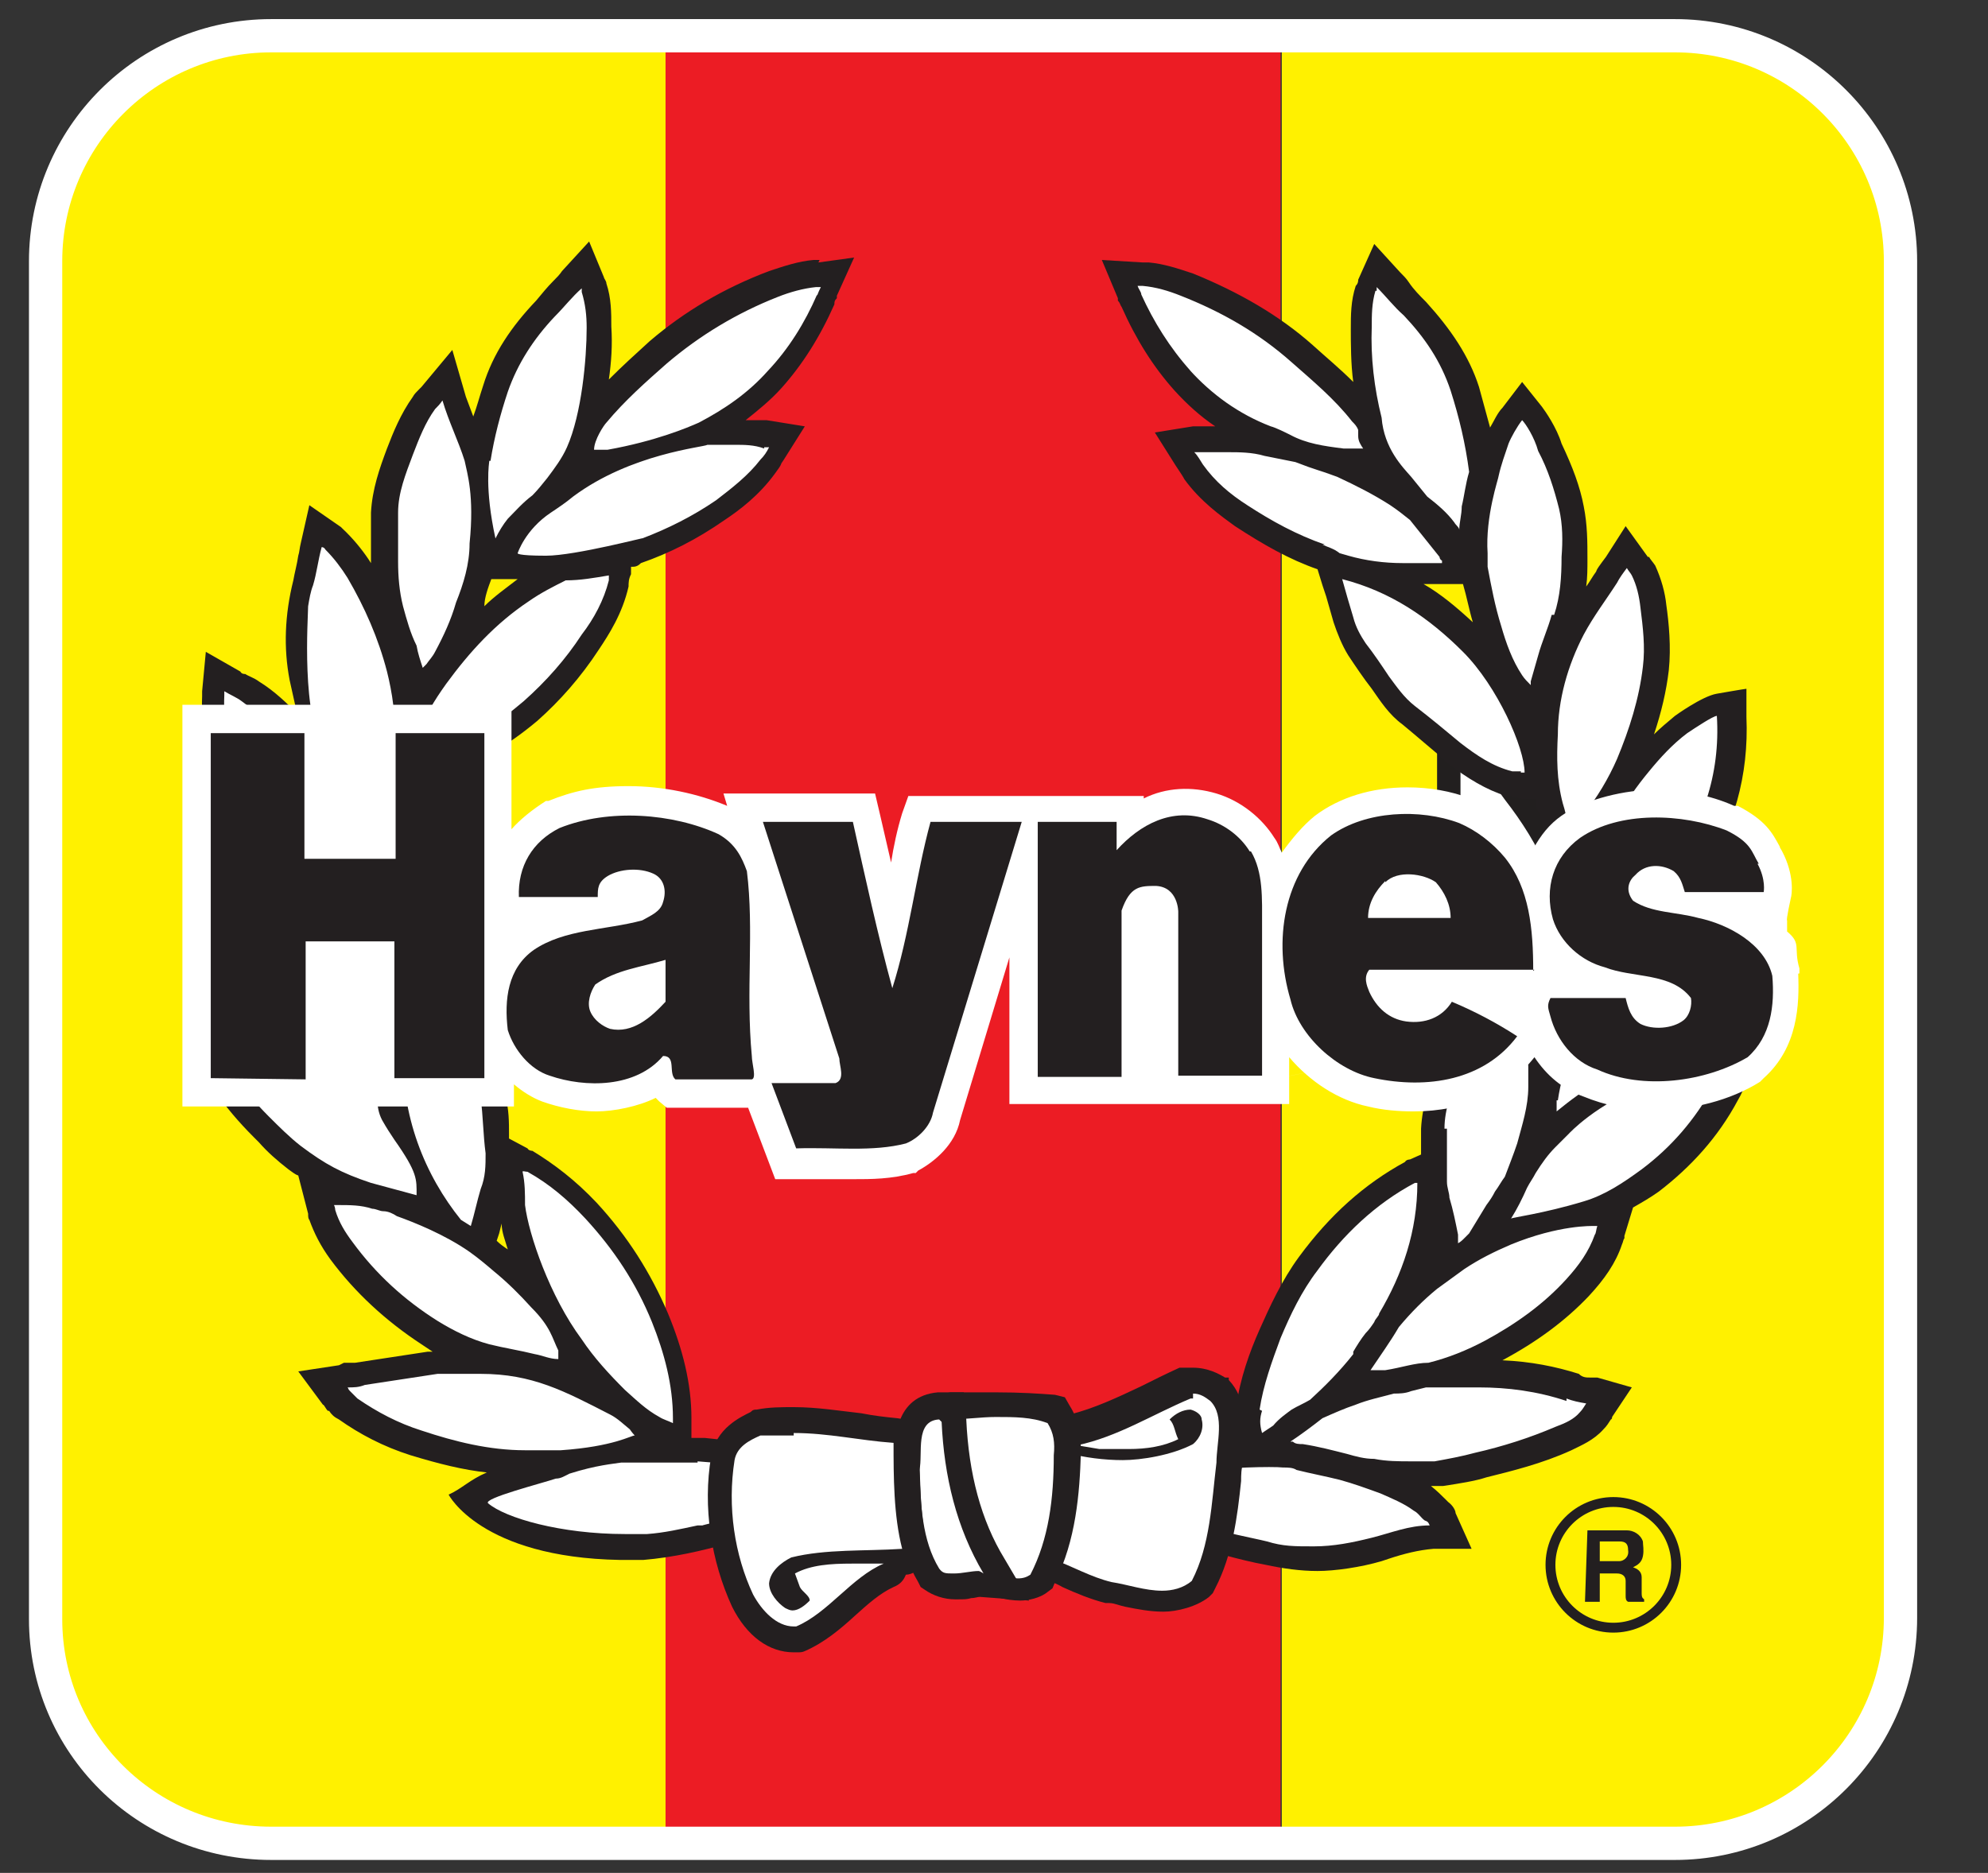 <?xml version="1.0" encoding="UTF-8"?>
<svg id="Layer_1" xmlns="http://www.w3.org/2000/svg" version="1.1" viewBox="0 0 161.3 152">
  <rect x="0" y="0" width="161.3" height="152" fill="#333333" stroke="none"/>
  <!-- Generator: Adobe Illustrator 29.1.0, SVG Export Plug-In . SVG Version: 2.1.0 Build 142)  -->
  <defs>
    <style>
      .st0 {
        fill: #221f1f;
      }

      .st1 {
        fill: #fff;
      }

      .st2 {
        stroke: #fff;
        stroke-width: 2.7px;
      }

      .st2, .st3 {
        fill: none;
      }

      .st3 {
        stroke: #231f20;
        stroke-miterlimit: 3.9;
        stroke-width: .8px;
      }

      .st4 {
        fill: #231f20;
      }

      .st5 {
        fill: #ec1c24;
      }

      .st6 {
        fill: #fff100;
      }
    </style>
  </defs>
  <path class="st6" d="M57.5,149.2H20.3c-9.2,0-16.7-7.4-16.7-16.7V20.8C3.6,10.8,11.7,2.7,21.7,2.7h40.9v146.5h-5.1Z"/>
  <rect class="st5" x="54" y="3.6" width="49.9" height="145.1"/>
  <path class="st6" d="M140.7,148.5h-36.7V3h31.4c10.3,0,18.7,8.3,18.7,18.7v113.5c0,7.3-6.1,13.3-13.4,13.3"/>
  <path class="st2" d="M22,149.6h113.9c10.1,0,18.3-8.2,18.3-18.3V21.2c0-10.1-8.2-18.3-18.3-18.3H22C11.9,2.9,3.7,11.1,3.7,21.2v110.2c0,10.1,8.2,18.2,18.3,18.2Z"/>
  <path class="st4" d="M128.6,130h1.2v-2.3h1.4c.4,0,.7.2.7.6v1.2c0,.2,0,.4.2.5h1.3v-.2c-.1-.1-.2-.1-.2-.5v-1.3c0-.5-.4-.7-.7-.8.4-.2.7-.4.8-.9s0-.9,0-1.2c-.2-.6-.8-.9-1.3-.9h-3.2l-.2,5.8h0ZM129.8,125.1h1.6c.5,0,.7.2.7.7.1.6-.4.9-.7.9h-1.6v-1.6h0Z"/>
  <circle class="st3" cx="130.9" cy="127" r="5.1"/>
  <path class="st1" d="M53.8,116.2c-.3,0-.6-.3-.8-.4-1.2-.7-2.3-1.6-3-2.4-2.3-2.2-4-4.4-5.3-6.7-1.6-2.8-2.7-5.8-3.1-9,0-.6,0-1.2-.2-1.9v-2.7c0,0,1.6.9,1.6.9,0,0,.2,0,.3.2,1.8,1,3.4,2.3,5,4,2.4,2.6,4.3,5.5,5.6,8.6,1.2,2.8,1.7,5.4,1.8,8.1v2l-1.9-.7Z"/>
  <path class="st1" d="M101.3,116.4c-.2-.8,0-1.6,0-2.1.3-2.3,1.1-4.3,1.8-6.1.8-1.8,1.7-3.9,3.1-5.7,2.3-3.2,5.1-5.7,8.2-7.4h.2c0,0,1.5-.7,1.5-.7v1.5c0,3.8-1.2,7.6-3.3,11.1-2.5,4.3-5.9,7.7-10,10l-1.2.7-.2-1.3Z"/>
  <path class="st1" d="M114.6,119.7c-.9,0-1.9,0-3.1-.2-2-.3-4-.7-5.9-1.2l-.8-.2c0,0-.2,0-.3,0l-1.2-.4.6-1.2c.4-.7,1-1.1,1.5-1.4,1.5-1,3.1-1.6,4.4-2,2.7-.9,4.9-1.4,7-1.6,1.2,0,2.2,0,3.2,0,2.8,0,5.3.4,7.5,1.1.3,0,.6.2,1,.3h.6c0,0,1.4.5,1.4.5l-.8,1.2v.2c-.2.2-.4.4-.5.6-.7.7-1.6,1.2-2.3,1.5-2.3,1.1-4.7,1.7-6.7,2.1-1.4.3-2.4.5-3.4.7-.8.2-1.5.2-2.2.2"/>
  <path class="st1" d="M106.7,126.5c-1.3,0-2.7,0-4-.4-1.9-.4-3.9-.9-5.8-1.5-.9-.3-1.8-.8-2.7-1.2-.4-.2-.8-.4-1.2-.6-.4-.2-.7-.3-1.1-.5l-2.3-1,1.7-1h0c.2-.2.4-.4.7-.5l.8-.2c.8-.3,1.8-.5,2.7-.7,1.8-.4,3.5-.6,5.2-.8h1.1c.8,0,1.7,0,2.4.2,3.1.4,5.8,1.2,8.2,2.1,1,.4,2,.9,2.8,1.4.4.2.7.6,1,.8l.2.2c.2.2.3.4.4.6l.7,1.4h-1.6c-1.3,0-2.5.5-3.9.9l-.6.2c-1.5.4-3.2.6-4.8.6"/>
  <path class="st1" d="M49.3,37.5c-.4,0-.7,0-1,0-.6,0-1-.4-1.2-.8-.2-.4-.2-.9,0-1.4.4-.7.8-1.3,1.2-1.8,1.5-1.8,3.3-3.4,5-4.9,2.7-2.3,5.8-4.2,9.4-5.6,1.2-.4,2.3-.7,3.4-.9h1.9c0-.1-.5,1.4-.5,1.4,0,0-.2.6-.3.7-1.2,2.6-2.5,4.7-4.2,6.5-2.1,2.4-4.4,4-7.1,5h-.3c-1.8.8-3.7,1.5-5.7,1.7-.2.2-.4.2-.7.2"/>
  <path class="st1" d="M127.7,76.1v-1.2c.3-3.2,1.1-6.2,2.6-8.9.8-1.6,1.9-2.9,2.9-4.1.9-1,1.9-2.2,3.2-3.2.4-.3,2.2-1.5,2.9-1.6l1.2-.2v1.2c.3,4.9-1.2,9.4-4.2,13.5-2,2.7-5.6,5.9-7.5,6.1h-1.2c0,0,.1-1.6.1-1.6Z"/>
  <path class="st1" d="M30.7,67.9c-.8-.2-1.6,0-2-.3-1-1-2.1-4.1-2.5-5.1-1-2.2-1.1-4.8-1.6-7.5-.5-2.4-.4-4.9.3-7.6.2-.7.3-1.4.5-2.1l.6-2.5,1.3.9c.1,0,.3.2.4.3.8.8,1.4,1.7,1.9,2.6,1.5,2.5,2.6,5.2,3.3,7.8.4,1.5.4,3.1,0,5.1-.2,1.4-.4,2.7-.6,4.1l-.4,1.8c0,0-.3,1.4-.3,1.4l-1,1.1Z"/>
  <path class="st1" d="M39.5,44.5c-.5-.5-.8-1.2-.9-1.7-.3-1.3-.3-2.6-.2-3.9.2-2.4.8-4.9,1.7-7.6.8-2.3,2.1-4.5,4.1-6.5s1-1.1,1.5-1.6l1.7-1.9.6,1.5c0,.1,0,.3.2.4.3,1.1.4,2.2.4,3.2,0,3-.3,5.8-1.1,8.5-.4,1.5-1.2,2.9-2.4,4.4-.9,1.1-1.8,2.2-2.6,3.2l-1.2,1.5c0,0,0,0-.2.2l-.8.8-.8-.5Z"/>
  <path class="st1" d="M109.6,37.5h-.7c-2-.3-3.9-1-5.7-1.6h-.3c-2.7-1.1-5-2.7-7.1-5-1.6-1.8-3-3.9-4.2-6.5,0-.1-1-2.3-1-2.3h1.6c.2.1.3.1.4.1,1.1.1,2.3.4,3.4.9,3.5,1.4,6.7,3.2,9.3,5.5,1.8,1.6,3.5,3.1,5.1,4.9.4.5.8,1,1.2,1.8.3.5.3,1,0,1.4-.2.4-.6.7-1.2.8-.2,0-.6,0-.9,0"/>
  <path class="st1" d="M113.9,46.5c-2.2,0-4.4-.4-6.8-1.2-2.2-.8-4.3-1.9-6.6-3.4-1.1-.8-2.7-1.9-3.9-3.5-.2-.2-.3-.5-.5-.8l-1.1-1.7,2-.3c.8,0,1.7-.2,2.5-.2,1.5,0,3.1.2,4.7.5,2.9.7,5.9,1.9,9,3.9,1.7,1.1,2.9,2.1,3.9,3.3.5.6.8,1.2,1.1,1.8l.5,1.4h-3.4c-.3.2-.8.2-1.4.2"/>
  <path class="st1" d="M117.9,44.5l.8-.7-.8.7q-.2-.2-.3-.3l-1.2-1.5c-.9-1.1-1.7-2.2-2.6-3.2-1.2-1.5-2-2.9-2.4-4.4-.8-2.7-1.1-5.5-1.1-8.5s0-2.1.4-3.2c0-.1,0-.3,0-.4l.7-1.4,1.1,1.1.7.8c.5.5,1,1.1,1.5,1.6,1.9,2,3.3,4.1,4.1,6.5.9,2.7,1.5,5.1,1.7,7.6,0,1.2.2,2.5-.2,3.9,0,.5-.4,1.2-.9,1.7l-.8.8-.8-1.1Z"/>
  <path class="st1" d="M126.1,66.7c0-.4-.2-.8-.3-1.2-.6-2-.6-4.2-.5-6,0-3,.9-5.9,2.3-8.6.5-1.1,1.2-2.1,1.9-3.1.3-.4.6-.8.8-1.2.2-.3,1.6-2.4,1.6-2.4l1,1.4c.1.2.3.4.4.5.5,1,.7,2,.8,2.9.2,1.4.4,3.2.2,5-.2,2.4-1,5-2.2,7.8-.9,2-1.8,3.5-2.8,4.7-.3.3-.5.6-.8.8l-.4.4-1.3,1.3-.7-2.3Z"/>
  <path class="st1" d="M28.4,75.8c-.3,0-.5-.3-.8-.4-1.1-.7-2-1.6-3.1-2.6-1.4-1.4-2.4-2.6-3.3-3.8-1-1.4-1.8-3.1-2.6-5.3-.8-2.5-1.2-4.9-1.1-7.3l.2-1.9,1.4.8.5.3c.4.2.7.4,1,.6,1.3.8,2.4,2,3.2,2.8.9,1,2,2.2,2.9,3.5,1,1.6,1.8,3.4,2.5,5.7.7,2.2,1,4.4,1.1,6.6v2.1l-1.9-1.1Z"/>
  <path class="st1" d="M33.2,54.6l-.5-1.8-.3-1.1c-.2-.8-.5-1.5-.7-2.3-.4-1.4-.4-2.8-.4-3.9v-4c.1-1.8.7-3.4,1.2-5,.5-1.3,1.1-2.7,1.9-3.9,0-.2.3-.4.4-.5l1.5-1.7.5,1.9c.2.8.5,1.6.9,2.4.4,1.1.9,2.1,1.1,3.3,0,.7.2,1.3.2,1.9v4.2c0,1.9-.6,3.6-1.1,5.2-.6,1.7-1.2,3-1.8,4.2-.2.4-.4.7-.7,1h0c0,.3-.3.4-.4.5l-1.2,1-.5-1.4Z"/>
  <path class="st1" d="M31.2,89c-.8,0-1.5-.4-2.1-.7-1.6-.8-2.9-2-3.9-2.9-1.2-1-2.3-2.1-3.2-3.4-1.5-2-2.5-3.9-3.1-5.8-.2-.8-.4-1.6-.5-2.3-.1-.4-.1-.8-.2-1.2-.1-.4-.2-.9-.4-1.4l-.7-2.6,2.2.8c.3,0,.6.2.9.4,1.3.6,2.5,1.4,3.9,2.7,1.8,1.6,3.9,3.1,5.1,4.8,1.4,2.1,1.7,4.5,2.3,7,.1.7.4,1.5.5,2.2l.3,1.2v1.3h-1.1Z"/>
  <path class="st1" d="M34.8,98.2h-.6c-.4,0-.9-.2-1.3-.3-3.3-.8-6.2-2.2-8.7-4-.8-.6-1.6-1.3-2.3-2l-.4-.4c-1.2-1.2-2.2-2.4-3.1-3.7-.5-.8-1.1-1.7-1.4-2.8,0-.2-.1-.4-.1-.5l-.4-1.6,1.4.2h.4c2.3.5,4.7,1.2,7,2.3,1.8.8,3.2,1.7,4.3,2.9.4.4.8.9,1.2,1.3.8.8,1.6,1.7,2.3,2.6,1.2,1.4,2.1,2.9,2.6,4.5l.5,2-1.4-.5Z"/>
  <path class="st1" d="M123.3,56.2l-.2-.2c-.2-.2-.4-.4-.5-.7-.9-1.4-1.5-2.9-1.9-4.3-.5-1.6-.9-3.3-1.1-5-.2-1.4,0-3,0-4.7.3-1.6.7-3.8,1.6-5.8.3-.6.8-1.6,1.2-2.1l.8-1,.8,1c.3.4,1.1,1.6,1.5,2.7.9,1.8,1.4,3.4,1.7,4.9.3,1.4.3,2.8.3,4.1s0,3.3-.7,5.1c-.2.7-.4,1.3-.7,2,0,.4-.3.8-.4,1.3,0,.4-.3.9-.4,1.4l-.2.7-.7,1.9-1.2-1.3Z"/>
  <path class="st1" d="M38.3,100.6c-.8,0-1.1-.6-1.2-.9-.3-.6-.6-1.2-1-1.8l-.3-.4c-.8-1.1-1.5-2.2-1.9-3.6-.3-1-.6-2-.9-3.3-.7-2.6-.9-5.4-.6-8.1,0-.8.3-1.6.5-2.3,0-.3.2-.6.3-.9s0-.6.2-.8l.3-1h1.1c.8,0,1.1.6,1.3.8.4.8.8,1.4,1.2,2,0,0,.7,1.2.9,1.6.4.7.8,1.4,1.2,2.1.8,1.6,1.1,3.5,1.2,5,0,1,.2,2.1.2,3.1s0,1,0,1.5c0,1,0,2-.4,3.3-.2.7-1,3.7-1,3.7h-.7c-.3,0-.5,0-.5,0"/>
  <path class="st1" d="M126.2,81.6l-.4-.2c-.3-.2-.5-.4-.8-.5-1.6-1.2-3.1-2.9-4.5-5.1-1.3-1.9-2.1-3.8-2.6-5.8-.4-1.6-.4-3.3-.4-4.8v-3.9l.9-.8.8.3h.3c.3.2.5.4.8.5,1.2.8,2.1,1.9,2.8,2.9,1.6,2.1,2.8,4.1,3.6,6.1.7,1.7,1.1,3.5,1.1,5.4v5l-.2,1.7-1.4-.8Z"/>
  <path class="st0" d="M118.6,61.7c.3.2.7.3.9.5,1,.7,1.9,1.7,2.6,2.7,1.4,1.8,2.6,3.7,3.5,5.8.7,1.6,1,3.4,1.1,5.1v5c-.4-.3-.8-.5-1.1-.7-1.7-1.3-3.1-3-4.3-4.8-1.1-1.7-2-3.5-2.4-5.4-.4-1.5-.4-3-.4-4.6v-3.4c.1-.1.1-.2.1-.2M118.4,59.2l-1.1,1h0c0,0-.7.7-.7.7v4.3c0,1.6,0,3.3.4,5.1.5,2.1,1.4,4.1,2.7,6.1,1.5,2.3,3,4,4.7,5.3.3.2.5.4.8.6,0,0,.2,0,.4.2l2.9,1.9.4-3.4h0v-5.1c-.1-2.1-.5-4-1.2-5.8-.8-2.1-2.1-4.2-3.7-6.3-.8-1.1-1.8-2.2-3.1-3.1-.3-.2-.6-.4-.9-.5,0,0-.2,0-.3,0l-1.2-.9Z"/>
  <path class="st1" d="M45.3,111.3l-2-.4-1.2-.3c-.8-.2-1.7-.3-2.5-.5-1.8-.4-3.4-1.3-4.5-2.1-2.9-1.9-5.3-4.1-7.2-6.6-.8-1-1.2-1.9-1.6-2.9,0,0-.5-1.7-.5-1.7h1.3c1.1,0,2.1,0,3.1.4,3.7.8,7,2.5,10.4,5.2,1.6,1.2,2.8,2.5,3.9,3.9.8,1.2,1.5,2.3,1.8,3.4,0,0,0,.2,0,.3l.4,1.6-1.5-.3Z"/>
  <path class="st1" d="M32.7,61.5c0-.7,0-1.3.4-2,.5-1.5,1.2-2.9,2.4-4.5,2.2-3,4.5-5.3,7-7,2.1-1.4,4.3-2.4,6.6-3l2-.4-.3,1.5v.4c0,.3-.2.6-.3.9-.5,1.9-1.6,3.6-2.3,4.7-1.5,2.2-3.1,4-4.8,5.5-2.4,2.1-4.8,3.5-7.4,4.2-.3,0-.7.2-1,.4l-.8.3-1.5.5v-1.5Z"/>
  <path class="st1" d="M45.3,46.1c-.5,0-1.1,0-1.6,0h-3.4l.5-1.4c.2-.6.6-1.2,1.1-1.8,1-1.2,2.3-2.3,3.9-3.3,3.1-2,6.1-3.3,9-3.9,1.6-.4,3.1-.5,4.7-.5s1.7,0,2.5.2l2,.3-1.1,1.7c-.2.3-.3.5-.5.8-1.2,1.6-2.8,2.8-3.9,3.5-2.2,1.5-4.3,2.6-6.6,3.4-2.1.7-4.4,1.1-6.6,1.1"/>
  <path class="st1" d="M123.4,63.6c-.3,0-.5,0-.8,0h-.2c-1.5-.4-2.9-1.2-4.5-2.5-.6-.4-1.2-.9-1.7-1.4-.6-.5-1.3-1.1-1.9-1.6-1-.8-1.6-1.7-2.3-2.6-.7-1-1.3-1.9-1.9-2.8-.5-.7-.9-1.5-1.1-2.4-.2-.7-.9-3.1-.9-3.1l-.5-1.7,1.8.4c3.7.9,7.1,3,10.3,6.2,2.9,2.9,5.3,8.2,5.3,10.5v1c-.2,0-1.5,0-1.6,0"/>
  <path class="st1" d="M125.2,90.1v-.3c0-.2,0-.4,0-.6.4-2.7,1.5-5.5,3.1-8.2,1.5-2.4,3.1-4.4,5.1-6.1,1.6-1.3,3.1-2.2,4.6-2.7.2,0,.3,0,.5,0l1.8-.5-.2,1.6c0,.2,0,.5-.1.7-.1.5-.1,1.1-.3,1.6-.8,3.1-2,5.8-3.7,8.2-.4.6-.9,1.1-1.3,1.5l-.3.3c-1.5,1.5-2.8,2.8-4.5,3.9-.8.4-1.6.9-2.3,1.3l-1.1.6h-.2l-1.6.5.4-1.7Z"/>
  <path class="st1" d="M123.3,100.1c-.3,0-.6,0-.8,0,0,0-.3,0-.4,0l-1.3-.4.6-1.2.7-1.1c.5-.8,1.1-1.7,1.6-2.5.6-.9,1.2-1.6,1.7-2.3,1.4-1.6,3.1-2.9,5.1-3.9,1.8-1,3.9-2,6.3-2.8.8-.3,1.6-.4,2.5-.4h2.2c0,0-.6,1.4-.6,1.4-.1.2-.2.4-.2.6-.2.4-.4.9-.6,1.3-1.6,2.8-3.7,5.2-6.2,7-1.6,1.2-3.2,1.9-5,2.7-1.1.5-2.5,1.1-4,1.4-.5.3-1,.4-1.6.4"/>
  <path class="st1" d="M117,100.8v-.4l-.3-1.1c0-.6-.3-1.3-.4-1.9,0-.4-.2-.9-.2-1.5v-.8c0-1.2,0-2.3,0-3.5,0-1.7.7-3.4,1.2-4.9.9-2.4,1.8-4.3,2.9-5.8.3-.4.6-.8.9-1.1l.4-.4.3-.3,1.3-1.1.4,1.6.2,1.1.2.9c.3,1.6.6,3.1.9,4.6v1.4c0,.2,0,.4-.2.6,0,1.6-.4,3.1-1,4.8-.9,2.8-1.9,5-3.3,6.9-.3.4-.7.8-1,1.1l-.3.4-.4.4-1.5,1.2-.2-2.2Z"/>
  <path class="st1" d="M110.7,112.3l-.8-.9.3-.7.4-.6c.3-.5.6-1,.9-1.4,3.1-4.3,7-7.3,11.8-9,1.9-.7,3.9-1,5.8-1.1h1.6l-.2,1.3v.2c-.1.2-.2.3-.3.5-.5,1.3-1.3,2.6-2.5,3.9-1.9,2-4.1,3.7-6.9,5.2-2.2,1.2-4.4,1.9-6.6,2.3-1.1.2-2.1.3-3,.3h-.5Z"/>
  <path class="st1" d="M50.6,125.5c-5.6,0-9.9-1.4-11.6-2.7l-.5-.4v-.7c.3-.8.9-1.1,5.1-2.4.4,0,.8-.3,1.1-.3,2.3-.8,4.2-1.2,6.1-1.4.7,0,1.5,0,2.4,0h1c1.4,0,3.2,0,5.1.3.8,0,1.5.3,2.3.5h.3c.7.3,1.4.5,2.1.8l2.3.7-.8,1.2c0,.3-.3.5-.6.8h0c-.5.5-1,.9-1.6,1.2-1.8.9-3.8,1.6-6.3,2-1.3.3-2.8.6-4.3.7-.8-.2-1.4-.2-2-.2"/>
  <path class="st1" d="M44.1,118.7h-1.6c-2.7,0-5.4-.6-8.6-1.6-2.1-.7-3.9-1.6-5.5-2.8-.2-.2-.4-.4-.7-.6-.2-.2-.3-.3-.4-.4l-1-1.3,1.6-.4,7.3-1.2h3.7c4.4,0,7.2,1.4,10.9,3.5.5.3,1,.7,1.5,1l.3.2c.3.2.4.4.5.6h0c0,0,.9,1.5.9,1.5l-1.6.2h-.5c-.3,0-.6,0-.8,0-.7,0-1.3.3-1.9.4-.4,0-.9.2-1.4.3-1.1.5-2.1.5-2.8.5"/>
  <g>
    <path class="st4" d="M29.2,74.6h-.9c.3,0,.6.2.9.4v-.4Z"/>
    <g>
      <path class="st4" d="M66.5,21.1h-.5c-1.2.1-2.4.5-3.6.9-3.7,1.4-6.9,3.3-9.7,5.7-1.1,1-2.2,2-3.3,3.1.2-1.4.3-2.8.2-4.3,0-1.1,0-2.3-.4-3.5,0-.2-.2-.4-.2-.5l-1.2-2.9-2.2,2.4c-.2.3-.4.5-.7.8-.5.5-.9,1-1.4,1.6-2,2.1-3.5,4.3-4.3,6.9-.3.9-.5,1.7-.8,2.5-.2-.5-.4-1.1-.6-1.6l-1.1-3.8-2.5,3-.2.2c-.2.2-.4.4-.5.6-1,1.4-1.6,2.9-2.1,4.2-.6,1.6-1.2,3.3-1.3,5.2v4.1h0c-.5-.8-1.2-1.7-2-2.5s-.4-.3-.4-.4l-2.6-1.8-.7,3.1c-.1.4-.1.7-.2,1-.1.7-.3,1.4-.4,2-.7,2.8-.8,5.5-.3,8.1.2.9.4,1.8.6,2.7-.8-.8-1.8-1.8-3.1-2.6-.4-.3-.8-.4-1.1-.6-.1,0-.3,0-.4-.2l-2.8-1.6-.3,3.2h0v.4c-.1,2.5.3,5,1.2,7.7.6,1.8,1.2,3.3,2,4.5-.1,0-.2,0-.3,0l-3.7-1.4,1,3.8.2.7c.1.5.2.9.4,1.4.1.4.2.8.2,1.2.1.8.3,1.6.5,2.4.6,2,1.6,4,3.1,6-.8-.2-1.6-.4-2.5-.6-.1,0-.3,0-.4,0l-2.9-.4.5,2.8v.2c0,.2.1.4.1.6.4,1.2,1,2.3,1.6,3.1.9,1.3,1.9,2.5,3.2,3.8l.4.4c.7.8,1.5,1.5,2.4,2.2.3.2.5.4.8.5l.8,3.1h0c0,.2,0,.4.1.5.4,1.1.9,2.1,1.7,3.2,2,2.7,4.5,5,7.4,6.9.3.2.6.4.9.6h-.4l-5.9.9h-.9c0,0-.4.2-.4.2l-3.3.5,2,2.7h0c.1,0,.2.3.4.5h.1c.2.3.4.5.8.7,1.7,1.2,3.6,2.2,5.8,2.9,2.3.7,4.3,1.2,6.2,1.4-1.4.6-2,1.3-3.1,1.8,0,0,2.6,5.1,13.9,5.3h1.9c4.8-.4,9.7-2.2,10.9-2.8.7-.4,1.2-.8,1.8-1.2h0c.5-.5.7-.9.8-1.1l1.6-2.3-2.7-.8-.9-.3c-.8-.2-1.5-.5-2.2-.7h-.3c-.4-.2-.8-.3-1.2-.4l-2.8-.3h-1.1v-1.6c0-2.8-.7-5.6-1.9-8.5-1.4-3.3-3.3-6.3-5.8-9-1.7-1.8-3.4-3.1-5.2-4.2,0,0-.3,0-.4-.2h0c0,0-1.5-.8-1.5-.8v-.3c0-1,0-2.1-.3-3.1-.2-1.7-.5-3.6-1.4-5.3-.4-.8-.8-1.5-1.2-2.2-.2-.3-.4-.7-.6-1l-.3-.6c-.4-.7-.7-1.3-1.1-2h0c-.5-1-1.2-1.5-2.2-1.5h-1.8c0,0,1,4.3,1,4.3,0-.4.2-.8.3-1.1,0-.4.2-.8.3-1.2h.3c.2,0,.2,0,.4.4.4.9.9,1.7,1.4,2.6.6,1,1.2,2,1.7,3.1.8,1.5,1,3,1.2,4.6.2,1.5.2,3,.4,4.5,0,1,0,1.9-.4,2.9-.3,1-.5,2-.8,3-.3-.2-.5-.3-.8-.5-2.9-3.6-4.9-8.4-4.7-14-.9.7-2.9,3.6-1.7,5.9.4.7.6,1,1,1.6,1.9,2.7,1.8,3.2,1.8,4.5l-3.7-1c-2.4-.8-3.7-1.5-5.7-3-.9-.7-1.8-1.6-2.6-2.4-1.1-1.1-2.1-2.3-3-3.5-.5-.8-1-1.6-1.3-2.5,0-.2-.1-.4-.1-.7h.3c2,.5,4,1,5.9,1.8.1,0,.2,0,.3,0v-2.7c-.5-.5-1.1-1.1-1.5-1.7-1.2-1.7-2.3-3.5-2.9-5.5-.4-1.1-.5-2.3-.8-3.4-.1-.7-.4-1.4-.5-2.1.4,0,.8.3,1.2.4,1.4.6,2.6,1.5,3.7,2.5.5.4.9.8,1.3,1.3h3.5-.1c-1.1-.7-2-1.6-2.9-2.4-1.2-1.2-2.3-2.3-3.2-3.6-1.1-1.6-1.8-3.3-2.4-5.1-.8-2.3-1.2-4.6-1.1-7v-.3c.5.3,1,.5,1.4.8,1.1.8,2.1,1.6,3,2.6.5.5,1,1.1,1.5,1.6,0-.4.1-.8.1-1.2l2.2,1.1c-2-2.7-1.4-10.9-1.4-11.8.1-.6.2-1.2.4-1.7.3-1,.4-2,.7-3.1,0,0,.2,0,.3.2.7.7,1.3,1.5,1.8,2.3,1.4,2.4,2.5,4.9,3.2,7.6.4,1.6.8,3.9.5,5.4-.1.4,0,.4,0,.9.5,1.4.4,3.3.8,4.7h0c0-.5.2-1.1.2-1.6l1.2-.5h.3c.2,0,.4,0,.5-.2.3,0,.6-.3.9-.3,2.7-.8,5.3-2.3,7.8-4.4,1.8-1.6,3.5-3.5,5-5.8.8-1.2,1.9-2.9,2.4-5.1,0-.3,0-.6.2-1v-.4c0,0,0-.2,0-.2.3,0,.5,0,.8-.3,2.3-.8,4.5-1.9,6.8-3.5,1.2-.8,2.8-2,4.1-3.8.2-.3.4-.5.5-.8l.2-.3,1.7-2.7-3.1-.5h-.5c-.4,0-.8,0-1.2,0,1-.8,2-1.6,2.9-2.6,1.7-1.9,3.1-4.1,4.3-6.8,0-.2,0-.3.2-.5v-.2c0,0,1.4-3.1,1.4-3.1l-2.9.4ZM34.2,116.1c-1.9-.6-3.6-1.5-5.2-2.6-.2-.2-.4-.4-.6-.6s-.1-.2-.2-.3c.5,0,.9,0,1.4-.2,2-.3,3.9-.6,5.9-.9h3.5c4.2,0,6.8,1.4,10.5,3.3.6.3,1.1.8,1.6,1.2,0,0,.2.3.4.5-.3,0-1.7.9-6,1.2h-2.9c-2.9,0-5.7-.7-8.4-1.6ZM56.6,118.6l2.5.2c.8,0,1.6.3,2.3.5,1,.3,2,.6,3.1,1,0,.2-.9,1.2-1.9,1.6-1.2.4-2.4,1-3.6,1.4,0,0-2.1.5-2,.5,0,0-.3,0-.4,0-1.4.3-2.7.6-4.1.7h-1.8c-5.2,0-9.7-1.3-11.1-2.5-.4-.4,4.3-1.6,5.5-2,.4,0,.7-.2,1.1-.4,2.2-.7,3.6-.8,4.2-.9.2,0,.4,0,.6,0,.8,0,1.6,0,2.3,0h1c.7,0,1.5,0,2.3,0ZM42.8,95.1c1.8,1,3.3,2.3,4.7,3.8,2.3,2.5,4.1,5.2,5.4,8.4,1,2.5,1.7,5.1,1.7,7.8v.4c-.4-.2-.8-.3-1.1-.5-1.1-.6-1.9-1.4-2.8-2.2-1.3-1.3-2.5-2.6-3.5-4.1-2.6-3.5-4.3-8.5-4.6-10.9,0-.9,0-1.8-.2-2.7,0-.1.2,0,.4,0ZM40.5,100.1l.2-.8c0,.7.3,1.4.5,2.1-.3-.2-.6-.4-.9-.7l.2-.6ZM27.4,97.8c1,0,1.9,0,2.8.3.3,0,.6.2.9.2.4,0,.8.2,1.1.4,1.4.5,3.9,1.5,5.9,2.9.7.5,1.3,1,2,1.6,1.1.9,2.1,1.9,3,2.9,1.6,1.6,1.7,2.5,2.2,3.5,0,0,0,.3,0,.4s0,.2,0,.3c-.7,0-1.3-.3-1.9-.4-1.2-.3-2.5-.5-3.7-.8-1.5-.4-2.9-1.1-4.2-1.9-2.7-1.7-5-3.8-6.9-6.4-.6-.8-1.1-1.6-1.4-2.6,0,0,0-.2-.1-.4h.1ZM39.8,37.4c.3-1.9.8-3.8,1.4-5.6.8-2.3,2.1-4.3,3.8-6.1.8-.8,1.4-1.6,2.2-2.3,0,.1,0,.2,0,.3.3,1,.4,1.9.4,2.9,0,2.5-.4,7-1.6,9.7-.4.9-1,1.7-1.6,2.5-.4.5-.8,1-1.2,1.4-.8.6-1.4,1.3-2,1.9-.4.5-.7,1-1,1.6h0c-.9-4.1-.5-6.2-.5-6.3ZM39.8,47h2.2s0,0,0,0c-.9.7-1.9,1.4-2.7,2.2,0-.7.3-1.5.6-2.3ZM32.7,49.2c-.3-1.2-.4-2.4-.4-3.6v-4c0-1.6.6-3.1,1.2-4.7.5-1.3,1-2.6,1.8-3.7.2-.2.4-.4.6-.7.5,1.7,1.3,3.3,1.8,4.9.2,1,.8,2.8.4,6.7,0,1.7-.5,3.3-1.1,4.8-.4,1.4-1,2.7-1.7,4-.2.4-.5.7-.7,1l-.3.3c-.2-.6-.4-1.2-.5-1.8-.5-1-.8-2.1-1.1-3.2ZM49.4,47.1c-.4,1.6-1.2,3.1-2.2,4.4-1.3,2-2.9,3.8-4.7,5.4-2.1,1.8-4.3,3.2-7,4-.5.2-1,.4-1.6.6,0,0-.2,0-.3,0,0-.6,0-1.2.3-1.7.5-1.6,1.3-2.9,2.3-4.3,1.9-2.6,4-4.9,6.7-6.7,1-.7,2-1.2,3-1.7,1.2,0,2.3-.2,3.5-.4,0,0,0,.1,0,.3ZM62,36.3h.4c-.2.4-.4.7-.7,1-1,1.3-2.3,2.3-3.6,3.3-1.9,1.3-3.9,2.3-6,3.1.6-.2-5.4,1.4-7.8,1.4s-2.3-.2-2.3-.2c0,0,.6-1.9,2.7-3.3.6-.4,1.2-.8,1.8-1.3,4.7-3.5,10.6-4,10.9-4.2.8,0,1.5,0,2.2,0,.8,0,1.6,0,2.4.3ZM66.3,23.9c-1,2.3-2.3,4.4-4,6.2-1.6,1.8-3.5,3.1-5.6,4.2-.9.4-3.5,1.5-7.4,2.2h0c-.3,0-.6,0-.9,0h-.2c0-.8.8-2,1-2.2,1.5-1.8,3.2-3.3,4.9-4.8,2.7-2.3,5.7-4.1,9-5.4,1-.4,2.1-.7,3.1-.8h.4c-.1.2-.2.4-.3.7Z"/>
      <path class="st4" d="M29.2,74.6h2.1c0-.6-.1-1.2-.1-1.9-.7,0-1.5-.2-2.1-.3,0,.7.1,1.4.1,2.2Z"/>
    </g>
  </g>
  <path class="st4" d="M140,84.3h-.9c-.8,0-1.6,0-2.3.4.1-.2.3-.3.4-.5,1.8-2.5,3.1-5.4,3.9-8.6.1-.6.2-1.2.3-1.7,0-.2,0-.4.1-.7l.5-3.1-3.1.9h-.3c-.2,0-.4.2-.6.3h0c2.7-4,3.9-8.4,3.7-13.1v-2.3c-.1,0-2.4.4-2.4.4-1.2.2-3.4,1.8-3.4,1.8-.6.5-1.2,1-1.7,1.5.6-1.8,1-3.5,1.2-5.2.2-1.9,0-3.9-.2-5.3-.1-1-.4-2.1-.9-3.2-.2-.3-.4-.5-.5-.7h-.1c0,0-1.8-2.5-1.8-2.5l-1.6,2.5-.3.4c-.2.3-.4.5-.5.8-.3.4-.5.8-.8,1.2h0c.1-.7.1-1.5.1-2.2,0-1.4,0-2.8-.3-4.3-.3-1.6-.9-3.2-1.8-5.1-.4-1.3-1.3-2.6-1.6-3l-1.6-2-1.6,2.1c-.4.4-.7,1.1-1,1.6-.3-1.1-.6-2.2-.9-3.3-.8-2.5-2.3-4.7-4.3-6.9-.5-.5-1-1-1.4-1.6-.2-.3-.4-.5-.7-.8l-2.1-2.3-1.3,2.9c0,.1,0,.3-.2.5-.4,1.2-.4,2.4-.4,3.5s0,2.9.2,4.3c-1.1-1.1-2.2-2-3.3-3-2.7-2.4-6-4.3-9.7-5.8-1.2-.4-2.4-.8-3.6-.9h-.5l-3.3-.2,1.3,3.1v.2c.2.2.2.4.3.5,1.2,2.7,2.6,4.9,4.3,6.8,1,1.1,2.1,2.1,3.3,2.9-.4,0-.9,0-1.3,0h-.5l-3.1.5,1.7,2.7.2.3c.2.3.4.6.5.8,1.3,1.8,3,3,4.1,3.8,2.3,1.5,4.4,2.7,6.7,3.5l.4,1.3.3.9c.2.7.4,1.4.6,2.1.3.9.7,1.9,1.2,2.7.6.9,1.2,1.8,1.9,2.7h0c.7,1,1.4,2.1,2.5,2.9.6.5,1.2,1,1.9,1.6.6.5,1.2,1,1.7,1.5,1.7,1.3,3.2,2.2,4.8,2.7h.2c.3,0,.6.2,1.1.2h1.1c0,.4,0,.8.3,1.2,0,.4.2.8.3,1.2l.2.7.9,3.5,1.5-1.5c-.5,1.7-.9,3.5-1,5.3v4.1c0,0,2.1-.3,2.1-.3-.4.5-.8,1.1-1.1,1.6-.8,1.3-1.4,2.6-1.9,3.8-.2-1-.4-1.9-.6-2.9l-.2-.9c0-.2,0-.5-.2-.8v-.4c0,0-.8-3.3-.8-3.3l-2.6,2.2h0c0,0-.3.2-.4.4,0,0-.2.3-.4.4-.3.4-.7.8-1,1.2-1.2,1.7-2.2,3.6-3.1,6.1-.6,1.6-1.2,3.3-1.3,5.2,0,.7,0,1.4,0,2.1l-.9.4h0c0,0-.3,0-.4.2-3.3,1.8-6.1,4.3-8.6,7.7-1.4,1.9-2.4,4.1-3.2,5.9-.8,1.8-1.6,4-1.9,6.3h0c0,2.7,0,2.8-2,3.1-.9,0-1.8.3-2.7.4-1,.2-1.9.5-2.8.8-.3,0-.5.2-.8.2-.4,0-.8.4-1,.5h0c0,0-1.6,1.1-1.6,1.1v1.8l1.9.8.6.3c.4.2.7.3,1.1.5s.8.4,1.1.6c.9.4,1.8.9,2.8,1.3,0,0,.3,0,.4,0,1,.4.9.4,2,.6,1.1.3,2.3.6,3.4.8,1.4.3,2.8.5,4.2.5s3.5-.3,5.2-.8l.6-.2c1.2-.4,2.4-.7,3.6-.8h3.1c0,0-1.3-2.9-1.3-2.9,0-.2-.2-.6-.6-.9l-.2-.2c-.3-.3-.7-.7-1.2-1.1h0c.3,0,.7,0,1,0,1.3-.2,2.6-.4,3.5-.7,2-.5,4.5-1.1,6.9-2.2.8-.4,1.8-.8,2.6-1.7.3-.3.4-.5.6-.8,0,0,.1,0,.1-.2l1.6-2.4-2.8-.8c-.2,0-.4,0-.6,0-.3,0-.6,0-.9-.3-1.9-.6-3.9-1-6.2-1.1,2.8-1.5,5.1-3.2,7-5.2,1.3-1.4,2.2-2.7,2.7-4.2.1-.2.1-.4.2-.5v-.2l.7-2.3c.7-.4,1.4-.8,2.1-1.3,2.6-2,4.8-4.4,6.4-7.4.3-.5.5-1,.7-1.5.1-.2.1-.4.2-.5l1.2-2.6-2.9-.4ZM111.7,23.6c0-.1,0-.2,0-.3.8.8,1.4,1.6,2.2,2.3,1.7,1.8,3,3.7,3.8,6.1.7,2.2,1.2,4.3,1.5,6.6-.3,1-.4,2-.6,2.8,0,.7-.2,1.3-.2,1.9,0-.2-.3-.4-.4-.6-.6-.8-1.3-1.4-2.2-2.1-.4-.5-.9-1.1-1.3-1.6-.7-.8-2.2-2.3-2.4-4.8-.6-2.4-.9-4.9-.8-7.4,0-.9,0-1.9.3-2.9M119.5,50.5c-1.3-1.2-2.6-2.3-4-3.1h3.2c.3,1,.5,2.1.8,3.1M96.6,30.1c-1.7-1.9-3-4-4-6.2,0-.2-.2-.4-.3-.7h.4c1.1.1,2.1.4,3.1.8,3.3,1.3,6.3,3,9,5.4,1.7,1.5,3.5,3,4.9,4.8.2.2.4.4.5.7,0,.2,0,.4,0,.5,0,.4.2.7.4,1h-.2c-.3,0-.6,0-.9,0h-.5c-1.6-.2-3-.4-4.3-1.1-.4-.2-1.2-.6-1.6-.7-2.6-1-4.8-2.6-6.6-4.6M107.5,44.2c-2.3-.8-4.3-1.9-6.3-3.2-1.4-.9-2.6-1.9-3.6-3.3-.2-.3-.4-.7-.7-1h.4c.8,0,1.6,0,2.4,0s1.9,0,2.9.3l2.5.5c1.8.7,1.8.6,3.4,1.2,1.5.7,2.9,1.4,4.3,2.3.6.4,1.1.8,1.6,1.2.4.5.8,1,1.2,1.5.4.5.8,1,1.2,1.5,0,0,0,.2.2.3h0c0,0,0,.2,0,.2h-1.7c-.5,0-1,0-1.5,0-1.5,0-3-.2-4.4-.6l-.7-.2c-.5-.4-1-.5-1.4-.7M123.4,62.6c-.2,0-.3,0-.7,0-1.6-.4-2.9-1.3-4.2-2.3-1.2-1-2.4-2-3.7-3-.9-.7-1.5-1.6-2.1-2.4-.6-.9-1.2-1.8-1.9-2.7-.4-.6-.8-1.3-1-2.1-.3-1-.6-2-.9-3.1,3.9,1,7,3.1,9.8,5.9,2.8,2.8,5,7.8,5,9.8-.1,0-.2,0-.3,0M125.9,49.9c-.3,1.1-.8,2.2-1.1,3.3-.2.7-.4,1.4-.6,2.1,0,0,0,0,0,.3-.3-.3-.5-.5-.7-.8-.8-1.2-1.3-2.6-1.7-4-.5-1.6-.8-3.2-1.1-4.8,0-.4,0-.8,0-1.1-.2-3,.9-6.1.9-6.3.2-.9.5-1.7.8-2.6.2-.5.7-1.4,1.1-1.9.3.3,1,1.4,1.3,2.5.8,1.5,1.3,3.1,1.7,4.7.3,1.3.3,2.6.2,3.9,0,1.6-.1,3.2-.6,4.7M127.3,67.1c-.2-.7-.3-1.3-.5-1.9-.5-1.9-.5-3.7-.4-5.6,0-2.8.8-5.6,2.1-8.1.8-1.5,1.8-2.8,2.7-4.2.2-.4.5-.8.8-1.2.1.2.3.4.4.6.4.8.6,1.7.7,2.6.2,1.6.4,3.2.2,4.8-.3,2.6-1.1,5.1-2.1,7.5-.7,1.6-1.6,3.1-2.7,4.5-.4.3-.8.6-1.2,1M128.6,76.7c0-.5,0-1.1.1-1.6.2-3,1-5.9,2.4-8.6.8-1.4,1.7-2.7,2.7-3.9.9-1.1,1.9-2.2,3.1-3.1.6-.4,2.1-1.4,2.4-1.4.3,4.8-1.2,9-4,12.8-2,2.9-5.3,5.6-6.7,5.8M126.4,89.3c.4-2.8,1.6-5.4,3-7.9,1.3-2.2,2.9-4.2,4.9-5.8,1.3-1.1,2.7-2,4.3-2.5.2,0,.4,0,.8-.2-.1.8-.2,1.5-.4,2.2-.7,2.8-1.8,5.5-3.5,7.9-.4.6-1,1.2-1.5,1.7-.6.7-1.2,1.3-1.9,1.9-.8.4-1.5.8-2.2,1.1-1.3.7-2.5,1.6-3.6,2.5,0-.4,0-.6,0-.9M117.2,91.6c0-1.6.6-3.1,1.2-4.6.7-2,1.6-3.9,2.8-5.6.4-.5.8-1,1.2-1.4,0,0,0,0,.3-.2,0,.4.2.7.2,1.1.4,1.9.8,3.7,1.1,5.6v.6c0,.4,0,.8,0,1.1,0,1.6-.5,3.1-.9,4.6-.3.9-.7,1.9-1,2.7-.3.4-.5.8-.8,1.2-.2.4-.4.7-.7,1.1l-1.4,2.3-.5.5c0,0-.2.2-.4.3,0-.3,0-.5,0-.7-.2-1-.4-2-.7-3,0-.4-.2-.8-.2-1.3,0-1.4,0-2.8,0-4.3M102.2,114.4c.3-2,1-3.9,1.7-5.8.8-1.9,1.7-3.8,3-5.5,2.1-2.9,4.7-5.4,7.9-7.1,0,0,0,0,.2,0,0,3.9-1.2,7.4-3.1,10.6,0,.2-.3.4-.4.7-.2.3-.4.6-.7.9-.4.5-.7,1-1,1.5,0,0,0,0,0,.2-1.1,1.4-2.3,2.6-3.5,3.7-.5.3-1,.5-1.5.8-.4.3-1,.7-1.5,1.3-.3.2-.6.4-.9.6-.2-.7-.2-1.2,0-1.8M100.3,116.9v.2h0v-.2ZM116,123.8c-1.7,0-3.1.6-4.7,1s-3.1.7-4.7.7-2.5,0-3.8-.4c-1.2-.3-3.6-.7-5.4-1.4,0,0-4.3-1.5-5.6-2.6.2,0,.4-.3.6-.4,1.1-.3,2.2-.7,3.3-.9.8,0,1.5-.3,2.2-.4,1.2-.3,5.4-.4,6.2-.3.4,0,.8,0,1.1.2,1.2.3,2.3.5,3.5.8,1.1.3,2.2.7,3.3,1.1.9.4,1.9.8,2.7,1.4.4.2.6.6.9.8.3.1.3.2.4.4M127.1,113.5c.5.2,1,.3,1.6.4-.2.3-.3.5-.5.7-.5.6-1.2.9-2,1.2-2.1.9-4.3,1.6-6.5,2.1-1.1.3-2.2.5-3.3.7-.7,0-1.3,0-1.9,0-1,0-2,0-3-.2-.8,0-1.5-.2-2.2-.4-1.2-.3-2.3-.6-3.6-.8-.3,0-.6,0-.8-.2q0,0-.2,0c.9-.6,1.7-1.2,2.6-1.9.9-.4,1.8-.8,2.7-1.1,1-.4,2-.6,3.1-.9.4,0,.9,0,1.4-.2l1.2-.3c.4,0,.8,0,1.2,0,1.1,0,2.1,0,3.1,0,2.3,0,4.7.3,7.1,1.1M129.4,100.2c-.5,1.4-1.3,2.5-2.3,3.6-1.9,2.1-4.2,3.7-6.6,5-1.5.8-3,1.4-4.6,1.8-1.1,0-2.2.4-3.5.6h-1.2c.8-1.2,1.6-2.3,2.3-3.5,1-1.2,2-2.2,3.1-3.1l2.2-1.6c1.2-.8,2.4-1.4,3.8-2,3.9-1.6,6.6-1.5,6.7-1.5h.3c-.1.3-.1.6-.2.7M139,88.2c-1.5,2.7-3.4,4.9-5.8,6.7-1.5,1.1-3,2.1-4.7,2.6-3.3,1-5.8,1.3-5.9,1.4.5-.8.9-1.6,1.3-2.5.2-.4.5-.8.7-1.2.5-.8,1-1.5,1.6-2.1l1.1-1.1c0,0,2.2-2.4,6.2-3.9,1.2-.6,2.4-1.1,3.7-1.5.7-.2,1.4-.4,2.2-.4h.7c-.6.8-.8,1.5-1.1,2"/>
  <path class="st1" d="M94.3,130c-1,0-2-.2-2.9-.4-.4-.1-.9-.2-1.3-.3-1.3-.4-2.4-.8-3.5-1.3-.5-.2-1.1-.5-1.6-.7l-.9-.4.3-.9c.8-2.8,1.1-5.9,1.2-8.3h0c0,0-4-.7-4-.7l5.5-1.2c2.1-.4,4-1.4,6-2.3,1-.5,2-1,3-1.4h.7c.9,0,1.5.4,2,.8h.2c1.2,1.3,1,3.1.9,4.4,0,.4,0,.9,0,1.3h0c0,0,0,1.2-.2,1.7-.3,2.8-.6,5.8-1.9,8.4v.2c0,0-.3.1-.3.1-.9.7-1.9,1-3.2,1M96.4,116c0-.2.2-.4,0-.6h0c0,0-.2,0-.2,0,0,.2,0,.6,0,.7"/>
  <path class="st4" d="M96.8,113.1c.6,0,1,.3,1.4.6,1.2,1.2.5,3.4.5,5-.4,3.3-.5,6.7-2,9.6-.7.6-1.6.8-2.4.8-1.4,0-2.8-.5-4.1-.7-1.7-.4-3.2-1.3-4.9-1.9.8-2.7,1.1-5.6,1.2-8.6,1.5.4,3.1.6,4.6.6s4-.4,5.7-1.3c.6-.5.9-1.3.7-2,0-.4-.5-.7-.9-.8-.6,0-1.2.3-1.7.8.4.4.4,1,.7,1.6-1.2.6-2.6.8-4,.8s-1.6,0-2.4,0l-1.8-.3c3.3-.7,6.1-2.5,9.2-3.8h.2M96.8,111h-1.1c-1.1.5-2.1,1-3.1,1.5-1.9.9-3.8,1.8-5.8,2.3l-1.9.4h-.4c0,0,0,0,0,0l-8.8,1.9,8.7,1.3c0,2.2-.4,4.8-1.1,7.2l-.5,1.8,1.8.7c.5.2,1.1.4,1.6.7,1.1.5,2.3,1,3.5,1.3h.3c.4,0,.8.2,1.3.3,1,.2,2,.4,3.1.4s2.7-.4,3.7-1.2l.3-.3.2-.4c1.4-2.7,1.8-5.8,2.1-8.7,0-.5,0-1,.2-1.6h0v-1.5c0-1.5.3-3.5-1.2-5.1v-.2c0,0-.3,0-.3,0-.5-.3-1.4-.8-2.6-.8"/>
  <path class="st1" d="M82.7,129c-.5,0-1-.1-1.4-.2-.2,0-.3-.1-.5-.1h-.4c0-.1-.3-.5-.3-.5-2.6-3.7-3.9-8.1-4-13.2v-1h2.2c.8,0,1.7,0,2.5,0,1.9,0,3.3.2,4.5.5h.4c0,0,.2.4.2.4.6.9.8,1.9.7,3.2,0,3.3-.4,6.9-1.9,10.1v.2c0,0-.3.1-.3.1-.5.5-1,.6-1.7.6"/>
  <path class="st4" d="M80.8,115c1.5,0,2.9,0,4.2.5.5.8.6,1.6.5,2.6,0,3.5-.4,6.8-1.9,9.7-.3.2-.6.3-1,.3-.6,0-1.2-.2-1.7-.3-2.6-3.7-3.8-7.9-3.9-12.6,1.3,0,2.6-.2,3.8-.2M80.8,113h-3.7l-2,.4v1.7c0,5.2,1.6,9.9,4.3,13.7l.5.7h.9c0,.1.3.1.4.2.4.1,1,.2,1.6.2s1.6-.2,2.2-.7l.4-.3.2-.5c1.7-3.4,2-7.2,2.1-10.5,0-1.5-.2-2.7-.9-3.8l-.4-.7-.8-.2c-1.3-.1-2.8-.2-4.8-.2"/>
  <path class="st1" d="M77.4,128.8c-.8,0-1.4-.2-1.9-.6h0c0-.1,0-.3,0-.3-1.5-2.5-1.6-5.6-1.8-8.5h0v-1.2c0-1.2,0-3.8,2.6-3.9h1.1v1.1c.2,4.6,1.3,8.6,3.2,11.8l1,1.7h-2c-.4-.1-.6-.1-.9,0-.3-.2-.7,0-1.1,0"/>
  <path class="st4" d="M76.4,115.4c.2,4.4,1.2,8.6,3.4,12.3,0,0-.3-.2-.4-.2-.6,0-1.3.2-2,.2s-.9,0-1.2-.4c-1.4-2.3-1.5-5.2-1.6-8,.3-1.3-.4-4,1.6-4.1M78.2,113h-2.1c-3.5.3-3.5,3.9-3.5,5.1v1.4c0,3.1.3,6.2,1.9,8.9l.2.4.3.2c.7.5,1.6.8,2.5.8s.9,0,1.3-.1c.3,0,.5-.1.7-.1l4,.3-2-3.4c-1.9-3.1-2.9-6.9-3.1-11.3l-.2-2.2Z"/>
  <path class="st1" d="M64.4,133.1c-1.6,0-3.1-1.2-4.1-3.1-1.7-3.6-2.3-7.7-1.6-11.7.2-1.6,1.9-2.4,2.6-2.8,0,0,.2,0,.2,0,.9,0,1.9-.2,2.9-.2,1.8,0,3.6.3,5.3.5,1,0,1.9.3,2.9.4.5,0,.9.5.9,1v1.6c0,2.3,0,4.7.6,6.8,0,.3,0,.6-.2.9s-.5.4-.7.4h-.6c0,.4-.2.8-.6,1-1.2.5-2.2,1.4-3.3,2.4-1.2,1-2.4,2.1-3.8,2.7,0,0-.2.1-.3.1,0,0-.1,0-.2,0M63.6,128.2c0,.2-.2.3-.2.5s.3.6.8.9c0-.1,0-.3-.2-.4l-.4-1Z"/>
  <path class="st4" d="M64.4,116.3c2.8,0,5.3.6,8.1.8,0,2.7,0,5.9.7,8.6-3,.2-6.2,0-9,.7-.8.4-1.7,1.1-1.8,2.1,0,.8.7,1.6,1.3,2,.2.1.4.2.6.2.5,0,1-.4,1.4-.8,0-.4-.6-.7-.8-1.1l-.4-1.1c1.3-.7,2.9-.8,4.6-.8h.3c.8,0,1.5,0,2.3,0-2.6,1.1-4.5,4-7.1,5.1h-.2c-1.4,0-2.6-1.3-3.3-2.6-1.5-3.2-2.1-7.1-1.5-10.9.2-1.1,1.2-1.6,2.1-2,1,0,1.9,0,2.7,0M64.4,114.2c-1,0-2,0-3,.2-.2,0-.3,0-.5.2-.8.4-2.8,1.3-3.2,3.6-.7,4.1,0,8.5,1.7,12.2h0c1.2,2.4,3,3.7,5,3.7h.3c.2,0,.4,0,.6-.1,1.6-.7,2.9-1.8,4.1-2.9,1-.9,2-1.8,3.1-2.3.5-.2.8-.5,1-1,.5,0,1.1-.4,1.4-.8.3-.5.5-1.2.3-1.7-.5-2-.5-4.3-.6-6.6v-1.6c0-1.1-.8-1.9-1.8-2s-1.9-.2-2.9-.4c-1.8-.2-3.6-.5-5.5-.5"/>
  <path class="st1" d="M93.3,89.6h11.3v-3.8c1.7,2,4,3.5,6.4,4,1.2.3,2.5.4,3.7.4,4.2,0,7.6-1.6,9.8-4.4,1,1.5,2.3,2.6,4,3.2,1.7.7,3.6,1.1,5.7,1.1,3.1,0,6.2-.8,8.6-2.3l.3-.3c2.8-2.5,2.9-6,2.8-8.5M146,79v-.4c-.5-1.7.2-2-1-3v-.9c-.1,0,.3-1.8.3-1.8.1-.3.3-1.9-.7-3.8-.1-.2-.2-.3-.2-.4-.6-1.1-1.1-2.1-3.4-3.3h-.3c-2-.9-4.3-1.3-6.5-1.3s-5.5.7-7.5,2.1c-1,.7-1.7,1.6-2.3,2.7-.2-.2-.3-.5-.5-.7-1.3-1.5-2.9-2.7-4.6-3.4-1.6-.6-3.3-.9-5.1-.9-2.9,0-5.5.8-7.5,2.3-1,.8-1.9,1.9-2.7,3-.2-.4-.3-.8-.6-1.2-1-1.6-2.7-3-4.7-3.6s-4.1-.5-5.9.4v-.2h-19.1l-.5,1.4c-.4,1.3-.7,2.7-.9,4-.3-1.3-.6-2.6-.9-3.9l-.4-1.7h-12.3l.3,1c-2.4-1-5.2-1.6-8-1.6s-4.5.4-6.5,1.2h-.2c-1.1.7-2.1,1.5-2.8,2.3v-10.1h-11.8v10.2h-2.8v-10.2h-12.1v32.6h12.3c0,0,0-11.1,0-11.1h2.6v11.1h12v-1.8c.7.6,1.5,1.1,2.3,1.4,1.4.5,3,.8,4.4.8s3.4-.4,4.8-1.1c0,0,.2.2.3.3l.6.5h6.6c0,0,2.2,5.8,2.2,5.8h1.7c0,0,.9,0,.9,0,.6,0,1.2,0,1.9,0h1.8c1.5,0,3.1,0,4.9-.5h.2c0,0,.2-.2.2-.2,1.3-.7,3-2.1,3.4-4.1l4-13.2v11.9h11.4"/>
  <path class="st4" d="M124.4,78.8c0-3.4-.3-6.7-2.3-9.2-1-1.2-2.3-2.2-3.7-2.8-3.2-1.2-7.6-1-10.4,1-3.9,3.1-4.7,8.6-3.3,13.3.7,3,3.8,5.8,6.8,6.4,4.3.9,8.9.2,11.6-3.4-1.7-1.1-3.4-2-5.3-2.8-.8,1.3-2.2,1.8-3.7,1.6-1.4-.2-2.4-1.1-3-2.4-.2-.5-.5-1.2,0-1.8h13.4ZM112.4,71.6c1-1,3.1-.7,4.1,0,.7.8,1.2,1.8,1.2,2.9h-6.7c0-1.2.6-2.2,1.4-3"/>
  <path class="st4" d="M69.2,66.7c1,4.5,2,9.1,3.2,13.5,1.4-4.4,1.9-9.1,3.1-13.5h7.4l-7.2,23.6c-.2,1.1-1.2,2.1-2.2,2.5-2.7.7-5.7.3-8.9.4l-2-5.3h5.2c.8-.3.3-1.4.3-2l-6.2-19.2h7.3Z"/>
  <path class="st4" d="M61,85.7c-.5-5.3.2-10.2-.4-15-.4-1.1-.9-2.2-2.3-3-3.7-1.7-8.9-2.1-12.9-.5-2.2,1.1-3.4,3.1-3.3,5.6h6.4c0-.7,0-1.2.8-1.7,1-.6,2.6-.7,3.7-.2.9.4,1.1,1.4.8,2.3-.2.8-1,1.1-1.7,1.5-3,.8-6.3.7-8.8,2.4-2.1,1.5-2.4,4-2.1,6.5.5,1.6,1.8,3.2,3.4,3.7,2.9,1,7,1,9.2-1.6,1.1,0,.4,1.4,1,1.9h6.2c.4-.1,0-1.3,0-1.9M54,81.3c-1.2,1.3-2.7,2.6-4.5,2.2-.6-.2-1.3-.7-1.6-1.4-.3-.7,0-1.6.4-2.2,1.7-1.2,3.7-1.4,5.7-2,0,0,0,3.4,0,3.4Z"/>
  <polygon class="st4" points="24.7 69.7 32.1 69.7 32.1 59.5 39.3 59.5 39.3 87.5 32 87.5 32 76.4 24.8 76.4 24.8 87.6 17.1 87.5 17.1 59.5 24.7 59.5 24.7 69.7"/>
  <path class="st4" d="M142.6,70.1c.7,1.3.5,2.3.5,2.3h-6.4c-.2-.6-.3-1.2-.9-1.7-1-.6-2.3-.6-3.1.3-.5.4-.9,1.2-.2,2.1,1.5,1,3.5.9,5.3,1.4,2.4.5,5.4,2.1,6,4.7.2,2.4-.1,4.9-2,6.6-3.4,2-8.5,2.7-12.2,1-1.9-.6-3.3-2.4-3.8-4.3-.2-.7-.3-.9,0-1.5h6.1c.2.8.4,1.6,1.2,2.1,1,.5,2.6.4,3.5-.3.5-.4.7-1.2.6-1.8-1.6-2.1-4.7-1.6-7-2.5-1.9-.5-3.6-2-4.2-3.9-.7-2.5,0-5,2.2-6.6,3.2-2.2,8.3-2,11.9-.6,2,1,2,1.7,2.6,2.7"/>
  <path class="st4" d="M101.5,69.1c1,1.7.9,3.8.9,6v12.2h-6.8v-13.3c0,0,0-2-1.8-2.1-1.3,0-2.1,0-2.8,2v13.5h-6.8v-20.7h6.4c0,.7,0,1.6,0,2.3,1.9-2.1,4.5-3.5,7.4-2.5,1.3.4,2.6,1.3,3.4,2.6"/>
</svg>